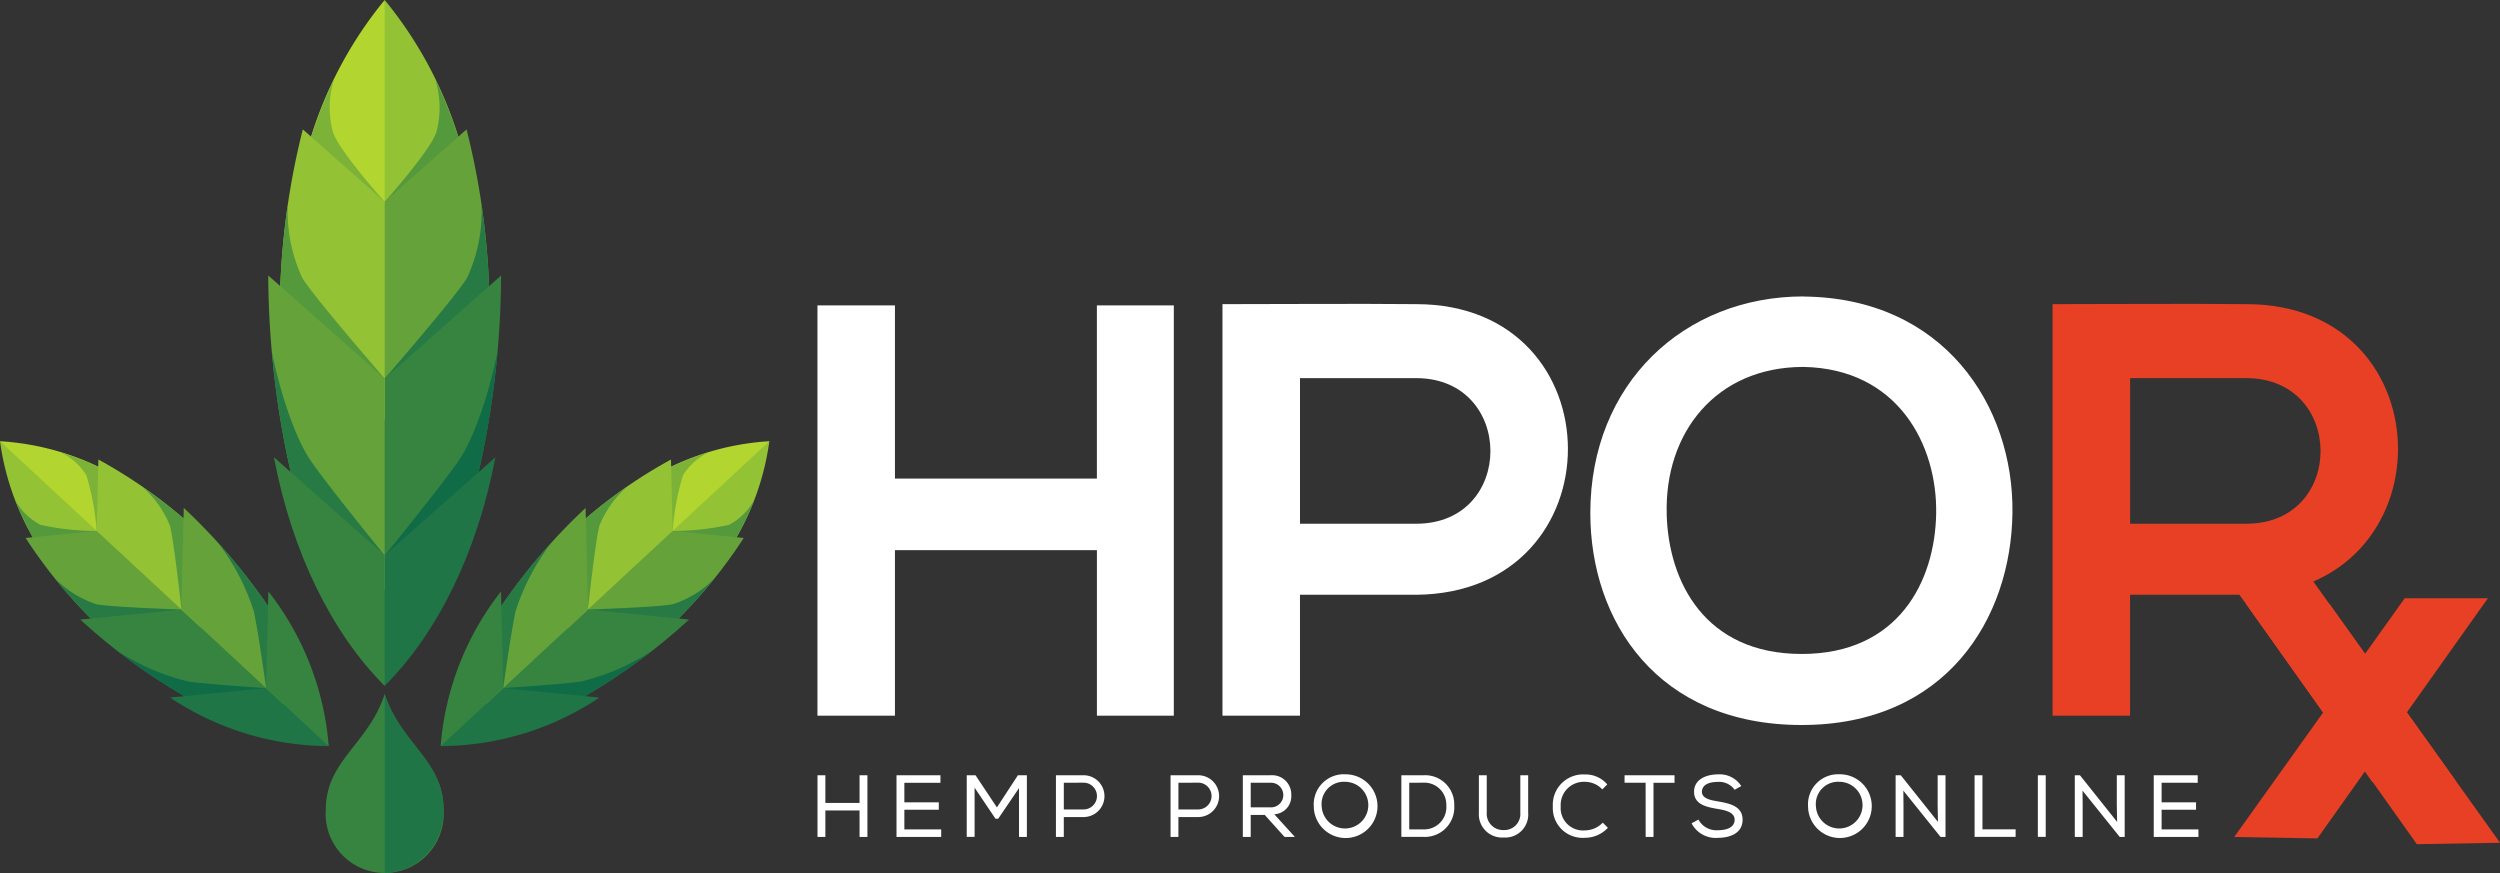 <svg xmlns="http://www.w3.org/2000/svg" width="175.486" height="61.284" viewBox="0 0 175.486 61.284">
  <rect x="0" y="0" width="175.486" height="61.284" fill="#333333" stroke="none"/>
  <g id="Group_716" data-name="Group 716" transform="translate(-157.336 -185.098)">
    <path id="Path_218" data-name="Path 218" d="M227.808,325.736a4.144,4.144,0,1,1-8.266,0c0-3.446,2.969-4.564,4.133-8.106,1.164,3.542,4.133,4.66,4.133,8.106" transform="translate(-39.336 -83.808)" fill="#378441" fill-rule="evenodd"/>
    <path id="Path_219" data-name="Path 219" d="M234.917,325.736a4.3,4.3,0,0,1-4.133,4.454V317.63c1.164,3.541,4.133,4.66,4.133,8.106" transform="translate(-46.445 -83.808)" fill="#1f7545" fill-rule="evenodd"/>
    <path id="Path_220" data-name="Path 220" d="M223.537,233.245a70.884,70.884,0,0,1,0-48.147,70.884,70.884,0,0,1,0,48.147" transform="translate(-39.199 0)" fill="#006c11" fill-rule="evenodd"/>
    <path id="Path_221" data-name="Path 221" d="M221.829,200.973l-5.207-6.155a28.288,28.288,0,0,1,5.206-9.72h0l.923,9.14Z" transform="translate(-37.49 0)" fill="#b2d62f" fill-rule="evenodd"/>
    <path id="Path_222" data-name="Path 222" d="M221.109,209.625l-4.487-5.3a34.67,34.67,0,0,1,1.669-4.2,6.618,6.618,0,0,0-.092,3.758c.436,1.315,3.629,4.884,3.629,4.884a4.711,4.711,0,0,1-.72.857" transform="translate(-37.49 -9.503)" fill="#7cb237" fill-rule="evenodd"/>
    <path id="Path_223" data-name="Path 223" d="M230.784,200.973l5.207-6.155a28.287,28.287,0,0,0-5.207-9.72h0v15.876Z" transform="translate(-46.445 0)" fill="#93c234" fill-rule="evenodd"/>
    <path id="Path_224" data-name="Path 224" d="M231.5,209.625l4.487-5.3a34.672,34.672,0,0,0-1.669-4.2,6.618,6.618,0,0,1,.092,3.758c-.436,1.315-3.629,4.884-3.629,4.884a4.7,4.7,0,0,0,.72.857" transform="translate(-46.445 -9.503)" fill="#55993d" fill-rule="evenodd"/>
    <path id="Path_225" data-name="Path 225" d="M228.186,230.2l7.339-9.084a53.039,53.039,0,0,0-1.593-11.318l-5.745,5.087-1.511,6.415Z" transform="translate(-43.847 -15.619)" fill="#65a33a" fill-rule="evenodd"/>
    <path id="Path_226" data-name="Path 226" d="M231.54,238.262l6.583-8.148a55.814,55.814,0,0,0-.546-6.086,11.032,11.032,0,0,1-1,5.17c-.753,1.292-5.8,7.093-5.8,7.093a6.3,6.3,0,0,0,.756,1.971" transform="translate(-46.445 -24.618)" fill="#277a44" fill-rule="evenodd"/>
    <path id="Path_227" data-name="Path 227" d="M228.041,259.838l6.473-7.808a63.623,63.623,0,0,0,1.7-14.327l-8.171,7.236-1.594,6.75Z" transform="translate(-43.703 -33.265)" fill="#378441" fill-rule="evenodd"/>
    <path id="Path_228" data-name="Path 228" d="M231.964,267.489l5.294-6.385a61.022,61.022,0,0,0,1.451-9.052c-.338,1.9-1.423,5.85-2.776,7.788s-5.148,6.579-5.148,6.579a15.473,15.473,0,0,0,1.18,1.069" transform="translate(-46.445 -42.339)" fill="#106b47" fill-rule="evenodd"/>
    <path id="Path_229" data-name="Path 229" d="M237.4,272.412l-7.772,6.882-.671,3.914.671,5.251c3.709-3.708,6.508-9.376,7.772-16.047" transform="translate(-45.291 -55.214)" fill="#1f7545" fill-rule="evenodd"/>
    <path id="Path_230" data-name="Path 230" d="M218.161,230.2l-7.339-9.084a53.012,53.012,0,0,1,1.593-11.318l5.745,5.087V230.2Z" transform="translate(-33.822 -15.619)" fill="#93c234" fill-rule="evenodd"/>
    <path id="Path_231" data-name="Path 231" d="M217.4,238.262l-6.582-8.148a55.814,55.814,0,0,1,.546-6.086,11.028,11.028,0,0,0,1,5.17c.752,1.292,5.8,7.093,5.8,7.093a6.3,6.3,0,0,1-.757,1.971" transform="translate(-33.822 -24.618)" fill="#55993d" fill-rule="evenodd"/>
    <path id="Path_232" data-name="Path 232" d="M216.73,259.838l-6.473-7.808a63.62,63.62,0,0,1-1.7-14.327l8.171,7.235v14.9Z" transform="translate(-32.391 -33.266)" fill="#65a33a" fill-rule="evenodd"/>
    <path id="Path_233" data-name="Path 233" d="M215.973,267.489l-5.294-6.385a60.97,60.97,0,0,1-1.451-9.052c.338,1.9,1.423,5.85,2.776,7.788s5.148,6.579,5.148,6.579a15.542,15.542,0,0,1-1.18,1.069" transform="translate(-32.814 -42.339)" fill="#277a44" fill-rule="evenodd"/>
    <path id="Path_234" data-name="Path 234" d="M209.643,272.412l7.772,6.882v9.165c-3.709-3.708-6.508-9.376-7.772-16.047" transform="translate(-33.077 -55.214)" fill="#378441" fill-rule="evenodd"/>
    <path id="Path_235" data-name="Path 235" d="M241.47,290.745a46.332,46.332,0,0,1,23.074-21.4,46.328,46.328,0,0,1-23.074,21.4" transform="translate(-53.203 -53.275)" fill="#006c11" fill-rule="evenodd"/>
    <path id="Path_236" data-name="Path 236" d="M283.538,276.4l.635-5.231a18.49,18.49,0,0,1,6.973-1.825h0l-3.978,5.586Z" transform="translate(-79.805 -53.275)" fill="#b2d62f" fill-rule="evenodd"/>
    <path id="Path_237" data-name="Path 237" d="M283.777,276.987l.547-4.507a22.692,22.692,0,0,1,2.753-1.065,4.326,4.326,0,0,0-1.842,1.626,18.151,18.151,0,0,0-.728,3.91,3.053,3.053,0,0,1-.73.036" transform="translate(-79.956 -54.583)" fill="#7cb237" fill-rule="evenodd"/>
    <path id="Path_238" data-name="Path 238" d="M283.538,276.4l5.264-.24a18.493,18.493,0,0,0,2.344-6.815h0l-4.24,3.932Z" transform="translate(-79.805 -53.276)" fill="#93c234" fill-rule="evenodd"/>
    <path id="Path_239" data-name="Path 239" d="M285.517,283.508l4.536-.207a22.656,22.656,0,0,0,1.269-2.665,4.324,4.324,0,0,1-1.76,1.715,18.151,18.151,0,0,1-3.954.432,3.064,3.064,0,0,0-.091.726" transform="translate(-81.056 -60.414)" fill="#55993d" fill-rule="evenodd"/>
    <path id="Path_240" data-name="Path 240" d="M265.8,293.28l7.615-.52a34.655,34.655,0,0,0,4.716-5.794l-4.991-.492-3.9,1.975Z" transform="translate(-68.589 -64.106)" fill="#65a33a" fill-rule="evenodd"/>
    <path id="Path_241" data-name="Path 241" d="M267.935,298.937l6.83-.467a36.608,36.608,0,0,0,2.674-2.967,7.208,7.208,0,0,1-2.921,1.819c-.954.214-5.975.375-5.975.375a4.119,4.119,0,0,0-.608,1.238" transform="translate(-69.938 -69.816)" fill="#277a44" fill-rule="evenodd"/>
    <path id="Path_242" data-name="Path 242" d="M250.169,308.1l6.619-.368a41.577,41.577,0,0,0,7.62-5.554l-7.1-.7-3.983,1.89Z" transform="translate(-58.704 -73.591)" fill="#378441" fill-rule="evenodd"/>
    <path id="Path_243" data-name="Path 243" d="M253.415,313.062l5.412-.3a39.882,39.882,0,0,0,4.983-3.328,15.861,15.861,0,0,1-4.966,2.131c-1.531.212-5.441.457-5.441.457a10,10,0,0,0,.012,1.04" transform="translate(-60.744 -78.625)" fill="#106b47" fill-rule="evenodd"/>
    <path id="Path_244" data-name="Path 244" d="M252.615,317.139l-6.753-.666-2.089,1.249-2.3,2.824a20.175,20.175,0,0,0,11.145-3.407" transform="translate(-53.203 -83.076)" fill="#1f7545" fill-rule="evenodd"/>
    <path id="Path_245" data-name="Path 245" d="M265.8,284.655l1.092-7.554a34.678,34.678,0,0,1,6.132-4.267l.115,5.015-3.4,3.15Z" transform="translate(-68.589 -55.481)" fill="#93c234" fill-rule="evenodd"/>
    <path id="Path_246" data-name="Path 246" d="M266.107,287.013l.979-6.776a36.488,36.488,0,0,1,3.159-2.443,7.206,7.206,0,0,0-2.035,2.776c-.285.935-.824,5.93-.824,5.93a4.106,4.106,0,0,1-1.28.513" transform="translate(-68.782 -58.617)" fill="#55993d" fill-rule="evenodd"/>
    <path id="Path_247" data-name="Path 247" d="M250.169,295.829l.864-6.572a41.586,41.586,0,0,1,6.112-7.181l.164,7.132-3.4,3.149Z" transform="translate(-58.704 -61.325)" fill="#65a33a" fill-rule="evenodd"/>
    <path id="Path_248" data-name="Path 248" d="M250.6,298.867l.707-5.375A39.935,39.935,0,0,1,255,288.773a15.876,15.876,0,0,0-2.5,4.792c-.327,1.511-.865,5.391-.865,5.391a10.113,10.113,0,0,1-1.037-.09" transform="translate(-58.974 -65.56)" fill="#277a44" fill-rule="evenodd"/>
    <path id="Path_249" data-name="Path 249" d="M245.706,298.021l.156,6.784-4.392,4.073a20.177,20.177,0,0,1,4.236-10.857" transform="translate(-53.203 -71.408)" fill="#378441" fill-rule="evenodd"/>
    <path id="Path_250" data-name="Path 250" d="M180.41,290.745a46.332,46.332,0,0,0-23.074-21.4,46.324,46.324,0,0,0,23.074,21.4" transform="translate(0 -53.275)" fill="#006c11" fill-rule="evenodd"/>
    <path id="Path_251" data-name="Path 251" d="M164.944,276.4l-.635-5.231a18.49,18.49,0,0,0-6.973-1.825h0l3.148,4.435Z" transform="translate(0 -53.275)" fill="#b2d62f" fill-rule="evenodd"/>
    <path id="Path_252" data-name="Path 252" d="M172.114,276.987l-.548-4.507a22.643,22.643,0,0,0-2.753-1.065,4.325,4.325,0,0,1,1.842,1.626,18.151,18.151,0,0,1,.728,3.91,3.053,3.053,0,0,0,.73.036" transform="translate(-7.258 -54.583)" fill="#7cb237" fill-rule="evenodd"/>
    <path id="Path_253" data-name="Path 253" d="M164.944,276.4l-5.264-.24a18.486,18.486,0,0,1-2.344-6.815h0l4.239,3.932Z" transform="translate(0 -53.276)" fill="#93c234" fill-rule="evenodd"/>
    <path id="Path_254" data-name="Path 254" d="M166.066,283.508l-4.536-.207a22.651,22.651,0,0,1-1.269-2.665,4.325,4.325,0,0,0,1.76,1.715,18.154,18.154,0,0,0,3.954.432,3.062,3.062,0,0,1,.09.726" transform="translate(-1.85 -60.414)" fill="#55993d" fill-rule="evenodd"/>
    <path id="Path_255" data-name="Path 255" d="M174.557,293.28l-7.615-.52a34.673,34.673,0,0,1-4.716-5.794l4.992-.492,4.151,2.226Z" transform="translate(-3.092 -64.106)" fill="#65a33a" fill-rule="evenodd"/>
    <path id="Path_256" data-name="Path 256" d="M177.284,298.937l-6.83-.467a36.6,36.6,0,0,1-2.674-2.967,7.205,7.205,0,0,0,2.921,1.819c.954.214,5.975.375,5.975.375a4.1,4.1,0,0,1,.608,1.238" transform="translate(-6.604 -69.816)" fill="#277a44" fill-rule="evenodd"/>
    <path id="Path_257" data-name="Path 257" d="M186.907,308.1l-6.619-.368a41.579,41.579,0,0,1-7.62-5.554l7.1-.7,3.816,1.722Z" transform="translate(-9.695 -73.591)" fill="#378441" fill-rule="evenodd"/>
    <path id="Path_258" data-name="Path 258" d="M190.237,313.062l-5.412-.3a39.88,39.88,0,0,1-4.983-3.328,15.861,15.861,0,0,0,4.966,2.131c1.53.212,5.441.457,5.441.457a10.115,10.115,0,0,1-.012,1.04" transform="translate(-14.232 -78.625)" fill="#106b47" fill-rule="evenodd"/>
    <path id="Path_259" data-name="Path 259" d="M189.783,317.139l6.753-.666,2.7,1.013,1.7,3.06a20.175,20.175,0,0,1-11.145-3.407" transform="translate(-20.518 -83.076)" fill="#1f7545" fill-rule="evenodd"/>
    <path id="Path_260" data-name="Path 260" d="M183.143,284.655l-1.092-7.554a34.678,34.678,0,0,0-6.132-4.267l-.115,5.015,3.4,3.15Z" transform="translate(-11.678 -55.481)" fill="#93c234" fill-rule="evenodd"/>
    <path id="Path_261" data-name="Path 261" d="M188.343,287.013l-.979-6.776a36.488,36.488,0,0,0-3.16-2.443,7.2,7.2,0,0,1,2.034,2.776c.285.935.824,5.93.824,5.93a4.111,4.111,0,0,0,1.281.513" transform="translate(-16.99 -58.617)" fill="#55993d" fill-rule="evenodd"/>
    <path id="Path_262" data-name="Path 262" d="M199.117,295.829l-.864-6.572a41.584,41.584,0,0,0-6.112-7.181l-.164,7.132,3.4,3.149Z" transform="translate(-21.906 -61.325)" fill="#65a33a" fill-rule="evenodd"/>
    <path id="Path_263" data-name="Path 263" d="M203.4,298.867l-.707-5.375A39.9,39.9,0,0,0,199,288.773a15.869,15.869,0,0,1,2.5,4.792c.327,1.511.865,5.391.865,5.391a10.113,10.113,0,0,0,1.037-.09" transform="translate(-26.348 -65.56)" fill="#277a44" fill-rule="evenodd"/>
    <path id="Path_264" data-name="Path 264" d="M208.307,298.021l-.156,6.784,4.392,4.073a20.18,20.18,0,0,0-4.236-10.857" transform="translate(-32.133 -71.408)" fill="#378441" fill-rule="evenodd"/>
    <path id="Path_265" data-name="Path 265" d="M466.351,257c-.165-5.729,3.462-10.344,9.6-10.344,6.634.124,9.4,5.48,9.314,10.3-.082,4.739-2.638,9.849-9.437,9.849s-9.355-5.069-9.479-9.808m9.6-15.289c-8.366,0-14.96,6.1-14.96,15.206,0,7.583,4.7,14.877,14.836,14.877s14.712-7.459,14.795-14.918C490.707,249.38,485.8,241.8,475.954,241.715Z" transform="translate(-192.021 -35.802)" fill="#fff"/>
    <path id="Path_266" data-name="Path 266" d="M396.187,248.333h8.159c6.924,0,6.965,10.22,0,10.22h-8.159Zm8.159,15.206c14.218-.124,14.177-20.4,0-20.4-4.491-.042-9.107,0-13.6,0v28.888h5.44v-8.489Z" transform="translate(-147.599 -36.692)" fill="#fff"/>
    <path id="Path_267" data-name="Path 267" d="M338.427,272.2V243.4h-5.4v12.157H318.852V243.4h-5.439V272.2h5.439V260.58h14.177V272.2Z" transform="translate(-98.696 -36.865)" fill="#fff"/>
    <path id="Path_268" data-name="Path 268" d="M383.5,335.176a1.638,1.638,0,1,0,1.638-1.716,1.562,1.562,0,0,0-1.638,1.716m-28.546-1.65V336.8h.993a1.56,1.56,0,0,0,1.609-1.689,1.54,1.54,0,0,0-1.609-1.589Zm-6.147,1.65a1.638,1.638,0,1,0,1.639-1.716A1.562,1.562,0,0,0,348.807,335.176Zm-4.98-1.65v1.728h1.37a.865.865,0,1,0,.024-1.728Zm-5.076,0V335.4h1.388a.939.939,0,0,0,0-1.878Zm-8.044,0V335.4h1.387a.939.939,0,0,0,0-1.878Zm77.059,0V334.9h2.417v.522h-2.417V336.8h2.585v.528h-3.137V333H410.3v.528Zm-3.124,2.748-.021-1.2V333h.553v4.328h-.35l-2.61-3.249.01,1.049v2.2h-.552V333h.362Zm-5.011,1.052h-.552V333h.552Zm-4.441-.528h2.328v.528h-2.88V333h.552Zm-3.124-.524-.021-1.2V333h.552v4.328h-.35l-2.61-3.249.01,1.049v2.2h-.552V333h.362Zm-6.926-3.341a2.236,2.236,0,1,1-2.192,2.239A2.11,2.11,0,0,1,385.138,332.932Zm-6.879.825-.471.264-.033-.054a1.337,1.337,0,0,0-1.147-.5c-.456,0-1.111.119-1.111.7,0,.512.759.6,1.136.671.765.133,1.722.314,1.718,1.286s-.924,1.269-1.743,1.269a1.9,1.9,0,0,1-1.807-.965l-.028-.057.48-.26.032.06a1.437,1.437,0,0,0,1.323.688c.485,0,1.181-.122,1.185-.741,0-.578-.8-.685-1.225-.76-.709-.124-1.617-.289-1.623-1.19s.893-1.228,1.658-1.228a1.8,1.8,0,0,1,1.618.761Zm-6.715-.232h-1.478V333h3.508v.528H372.1v3.8h-.551Zm-3.011,2.8.363.364-.047.047a2.195,2.195,0,0,1-1.573.653,2.093,2.093,0,0,1-2.245-2.2,2.127,2.127,0,0,1,2.245-2.245,1.989,1.989,0,0,1,1.535.652l.04.047-.347.347-.047-.046a1.667,1.667,0,0,0-1.18-.483,1.624,1.624,0,0,0-1.693,1.723,1.571,1.571,0,0,0,1.693,1.686,1.739,1.739,0,0,0,1.21-.495ZM362.751,333h.551v2.626a1.614,1.614,0,0,1-1.718,1.744,1.632,1.632,0,0,1-1.742-1.744V333h.552v2.626a1.146,1.146,0,0,0,1.19,1.222,1.128,1.128,0,0,0,1.167-1.222Zm-8.35,0h1.544a2.048,2.048,0,0,1,2.167,2.122,2.068,2.068,0,0,1-2.167,2.205H354.4Zm-3.956-.065a2.236,2.236,0,1,1-2.191,2.239A2.11,2.11,0,0,1,350.446,332.932Zm-4.96,2.808,1.441,1.585H346.2l-1.388-1.543h-.987v1.543h-.552V333h1.946a1.35,1.35,0,0,1,1.455,1.4A1.266,1.266,0,0,1,345.486,335.74Zm-6.735.191v1.394H338.2V333h1.94a1.467,1.467,0,1,1,0,2.934Zm-8.044,0v1.394h-.552V333h1.939a1.467,1.467,0,1,1,0,2.934Zm-3.144-2.033-1.46,2.15h-.191l-1.466-2.179v3.455h-.552V333h.617l1.5,2.258L327.485,333h.629v4.328h-.552Zm-8.048-.373V334.9h2.417v.522h-2.417V336.8H322.1v.528h-3.137V333h3.083v.528Zm-3.145,1.945h-2.4v1.855h-.552V333h.552v1.945h2.4V333h.552v4.328h-.552Z" transform="translate(-98.697 -93.484)" fill="#fff"/>
    <path id="Path_269" data-name="Path 269" d="M554.686,248.333h8.16c6.924,0,6.965,10.22,0,10.22h-8.16ZM579.8,263.784l-11.968,16.858-5.839-.1,11.968-16.755Zm-16.957-.245c14.218-.124,14.177-20.4,0-20.4-4.492-.042-9.108,0-13.6,0v28.888h5.44v-8.489Z" transform="translate(-247.828 -36.692)" fill="#e84025"/>
    <path id="Path_270" data-name="Path 270" d="M577.738,288.538,589.706,305.4l5.839-.1-11.968-16.755Z" transform="translate(-265.845 -65.411)" fill="#e84025"/>
    <path id="Path_271" data-name="Path 271" d="M586.23,300.426,598.2,317.283l5.839-.1-11.968-16.755Z" transform="translate(-271.214 -72.928)" fill="#e84025"/>
  </g>
</svg>

